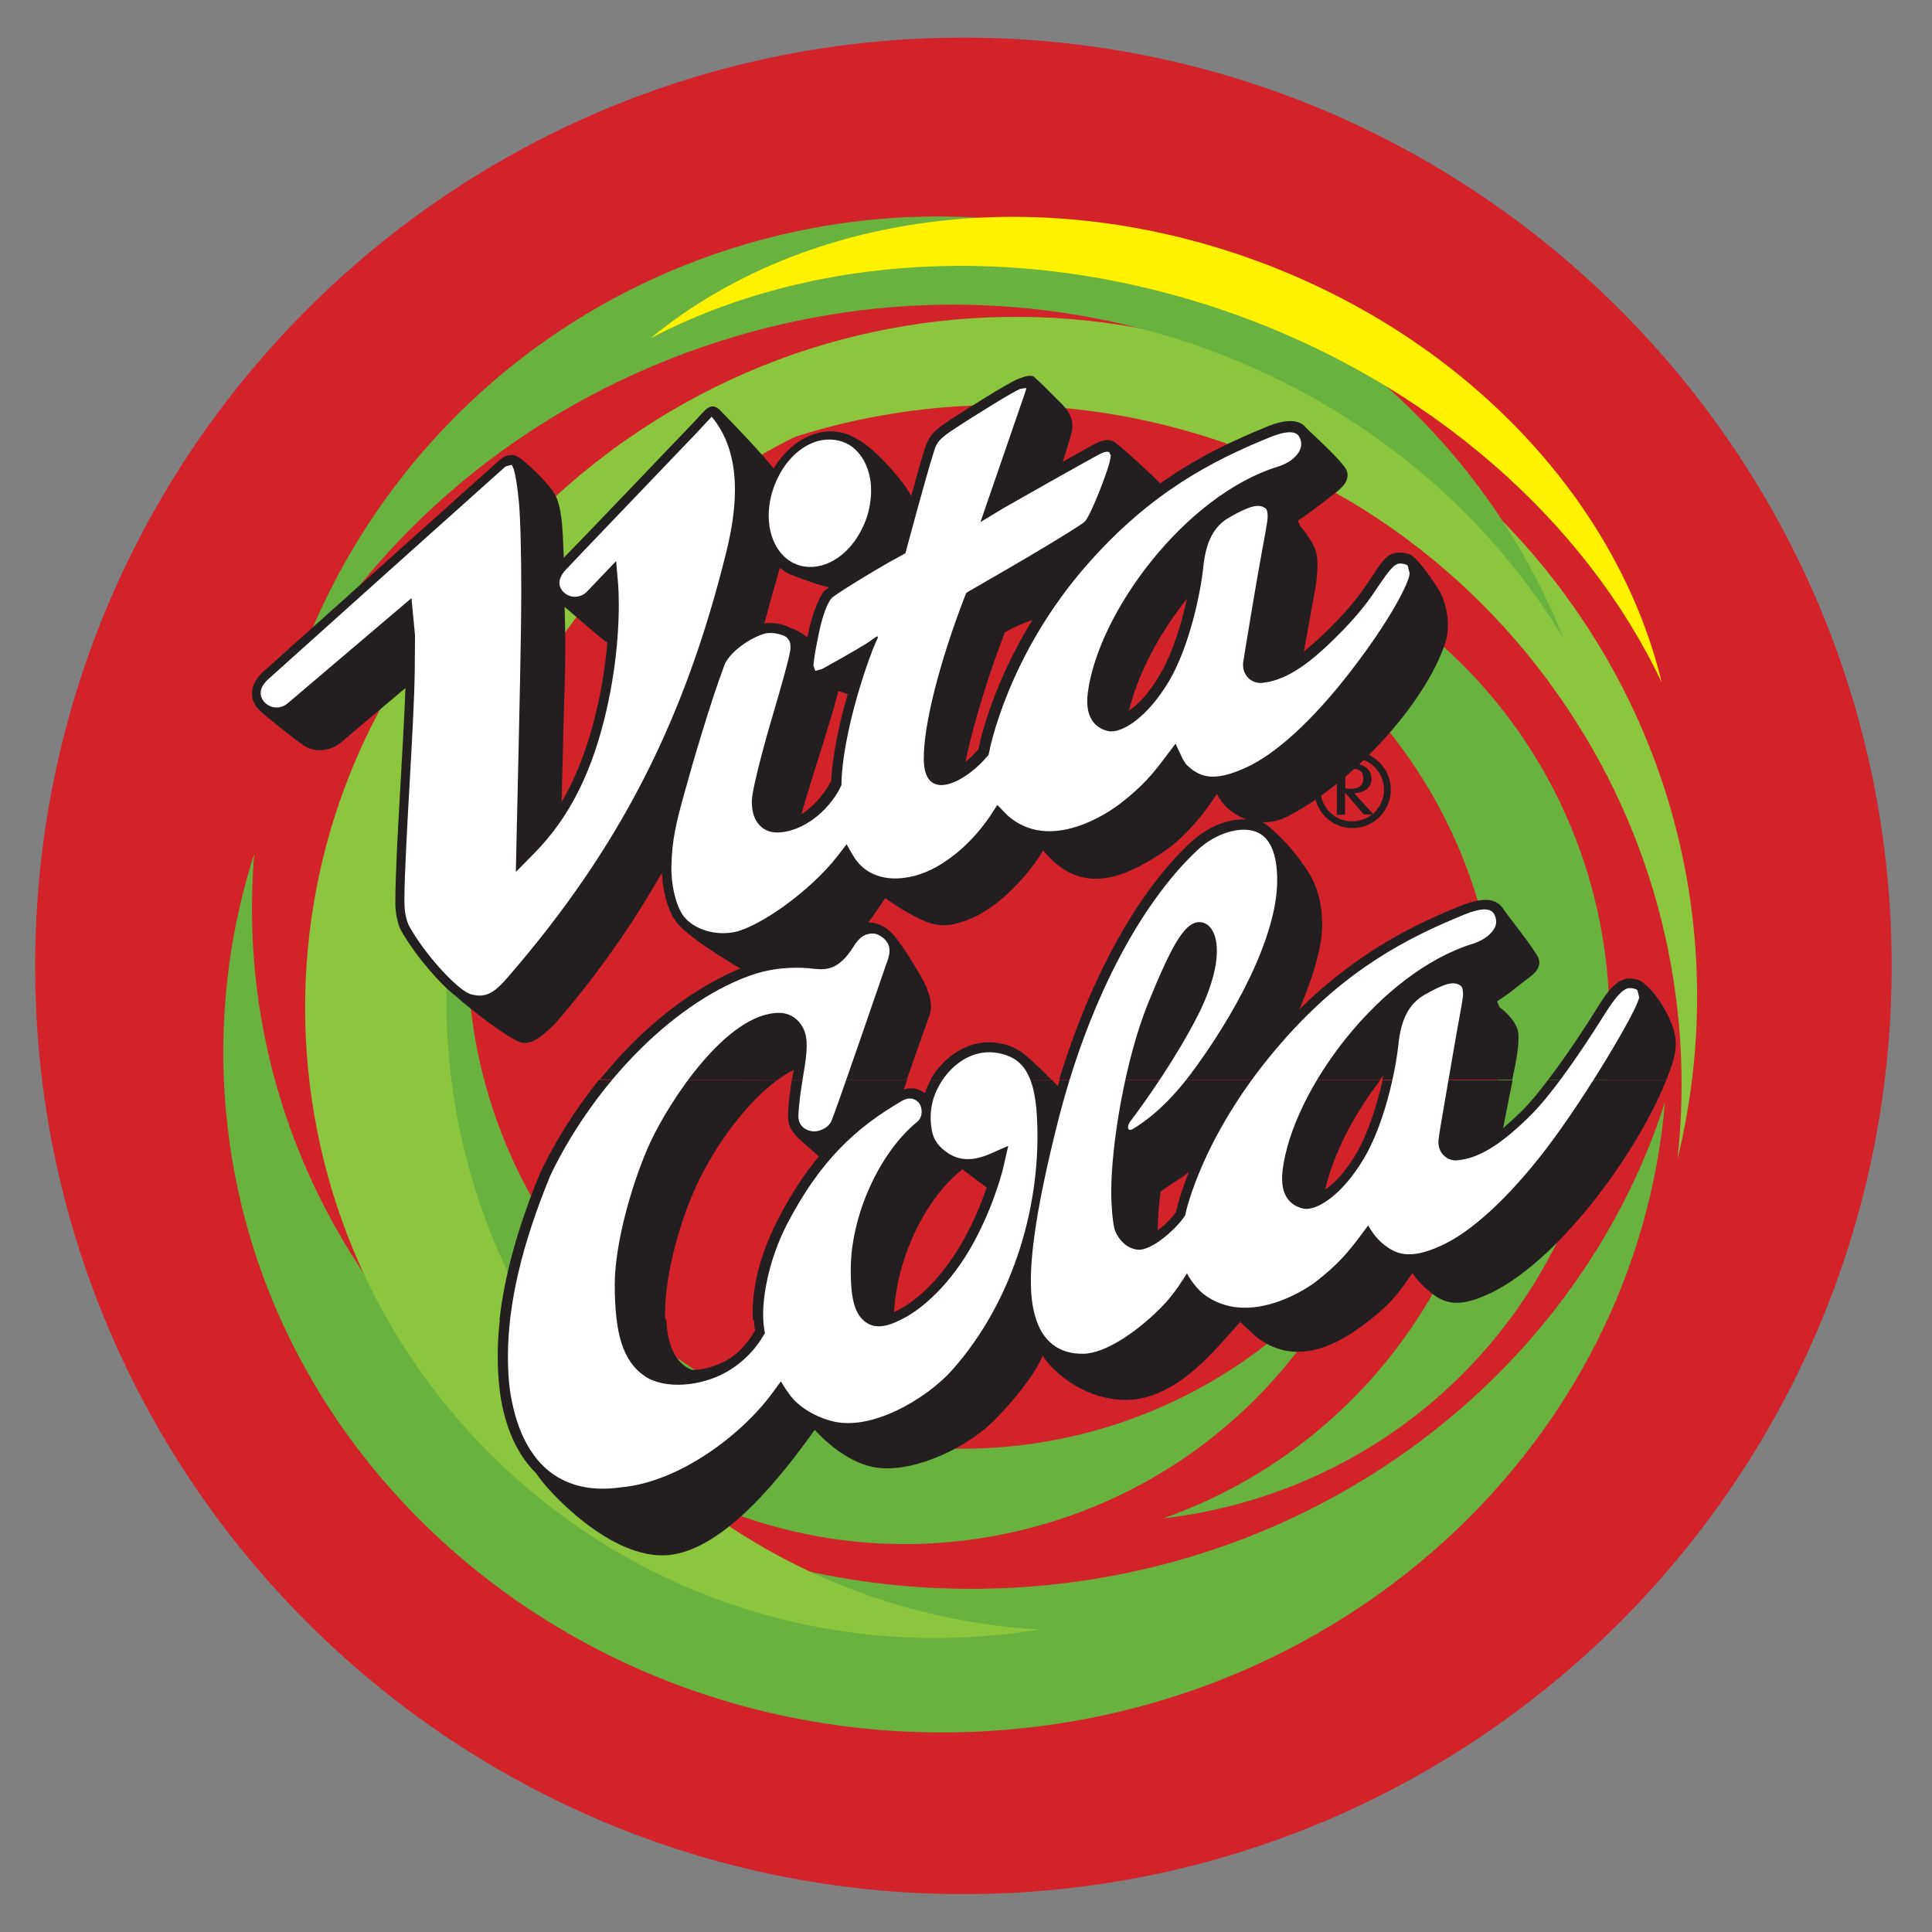 <svg xmlns="http://www.w3.org/2000/svg" xmlns:xlink="http://www.w3.org/1999/xlink" xmlns:a="http://ns.adobe.com/AdobeSVGViewerExtensions/3.0/" x="0px" y="0px" width="709px" height="709px" viewBox="-12.9 -13.8 709 709" xml:space="preserve"><rect x="-12.9" y="-13.8" width="709" height="709" fill="#808080" stroke="none"/><defs></defs><path fill-rule="evenodd" clip-rule="evenodd" fill="#231F20" d="M165.5,461.1c-1,8.9-1,17.3,0,25.3c1.2,9.1,4.5,21.1,12.9,29.3 c4,6.3,26.7,31,47.1,29.3c20.2-1.9,41.1-29.1,52.2-44.7c0,0,10.4,12.2,22.9,13.6c13.5,1.5,32.4-7.7,41.8-17.7 c13.9-14.5,16.6-22.4,16.6-22.4c0.1,1.1,10.4,14.8,28,15.9c14.1,0.9,25.8-9.9,32.5-16.9c4.8-5,9.7-10.9,9.7-10.9l5.6,5.2 c12.7,10.2,26.6,4.6,37.5-3.4c1.3-0.9,2.5-1.8,3.5-2.6h-220c0.1,2.2,0.4,3.6,0.4,3.9c0,0-4.2,8-11.5,11.4c-3.9,1.8-7.6,2.8-11.2,2.7 c-6.1-2.5-8.7-9.4-9.1-18"></path><path fill-rule="evenodd" clip-rule="evenodd" fill="#231F20" d="M201,375.5c-9,11.1-16,22.7-20.9,33l-0.1,0.2 c-7.9,19.3-12.7,36.6-14.4,52.4h59.1c-0.6-14.3,4.8-33.4,10.1-45.6c5.7-13.3,17.1-30.6,29.9-40.1 M269.7,375.5 c-0.6,3.5-1.2,8.3-1.4,12.6c-0.1,3.2,1,5.4,2.6,6.9l0,0.2c0.5,0.6,4.3,4,8.4,7.6c-5.1,6.1-9.9,13.4-14.5,22.4 c-8.8,17-9.3,29.8-8.9,35.9h220c8-6.3,10.5-10,15.2-16.8c0,0,1.1,2.6,6.3,6.9c5.2,4.2,10.2,5.2,19.4,1.3c25.5-10.8,54.5-51,64.7-77 h-42.2c-3.3,4.3-6.5,8.3-9.5,11.1c-2.4,2.4-4.6,4.3-6.7,6c1.5-7.4,2.9-14.4,3.4-17.1l-46.3,0c-2,8.7-5.1,18.9-9.5,26.3 c-4,6.9-8,10.8-11.1,12.8c3-12.7,10.1-26.6,19.8-39l-114.4,0l-0.7,2.3l-2.1-2.3h-43.1c-0.9,1.5-1.6,3.1-2.2,4.7 c-0.1,0.2-2.8-2.8-7.5-1.3l1.2-3.4H269.7z M406.7,422.5c-1.5,2.3-4,4.7-6.4,6.6c0-5,0.1-7,1-13.9c0.6-0.1,1.4-1.1,7.6-5.1l2.5-1.9 C407.7,417.1,406.7,422.5,406.7,422.5 M331.3,431.8c-7.2,13.3-16.7,22.2-23.8,25.7l-1.3,0.6c0.9-18.5,10.4-39.9,24.5-50.9l0.2,0.3 c0.4,0.3,4.1,3.2,8.3,6.2C337.5,418.6,334.9,425.1,331.3,431.8"></path><path fill-rule="evenodd" clip-rule="evenodd" fill="#231F20" d="M264.7,375.5c1.9-1.4,3.8-2.6,5.7-3.6l-0.5,2.6l-0.2,1h41l8.4-23.6 c1.4-4.7-1.9-10.9-2.9-12.7c-1.2-2-6.4-11.2-10.2-15.5l-1.2-1.2l-0.5-0.5l-0.6-0.4c-2.3-1.6-4.5-2.2-6.4-2.1c2-2.7,3.9-5.6,6-8.6 c0.1,0.2,6,4.4,12.6,7.6c5.2,2.5,9.2,2.4,13.1,1.4c9.4-2.4,17.5-9.4,23.9-16.9c4.9-5.7,6.6-9.1,6.6-9.1s2.8,3.2,5.1,5.1 c12.5,10.2,26.5,3.2,38.6-5.1c10.4-7.1,18.4-20.2,18.4-20.2s1.4,4.1,6.6,7.3c1.2,0.7,2.5,1.4,3.9,1.8c-6.2-0.3-13.6,2.4-20,8.3 c-18.7,17.3-35.6,47.9-46.8,84.5h114.4l1.1-1.5l-0.3,1.5l46.3,0l0.1-0.6c0.9-4.2,2.5-11,2-15.8c-0.5-4.9-6.7-9.4-6.7-9.4l-0.9-2 c5.1-3.4,4.8-3.4,8.6-6.3c3.6-2.8,7.8-5.1,6-9.3c-1.3-3.2-12.6-17.2-12.6-17.6l-0.4-0.5c-3.3-4.3-10.3-2.2-14.7-0.4 c-15.1,6.2-35.9,15.7-57.4,37c4.8-11.3,8.1-22.2,8.1-30.1c0-13.4-5-19.4-9.2-25c-4.5-5.9-10.5-10.9-12-11.6l-0.5-0.1 c3.2,0.2,6.6-0.5,10-2.5c21.7-11.3,48.1-38.9,55.6-61.8c1.7-5.2,0.6-12.1-1.5-16.8c-1.3-2.8-6.4-10-9.4-13.1l-0.6-0.6l-1.4-0.8 l-0.1,0c-1-0.4-2.1-0.6-3.4-0.6c-4.6,0-6.5,3.7-9.2,7.7c-2.7,4-6.3,10.2-17,20.6c-2.9,2.8-5.5,5.1-7.8,7c1.5-8.6,3-16.8,3.4-18.9 c0.8-4.1,1.9-11.1,1.2-15.7c-0.8-4.6-5.8-10.1-5.8-10.1l-0.9-2c5-3.4,6.8-4.9,10.6-7.8c3.7-2.8,8.1-5.6,6.8-9.8 c-1-3-13.1-13.9-14.9-15.8l-0.1-0.1l-0.1-0.1l-0.7-0.5c-3.6-2.6-9.5-0.7-13.4,0.9c-10.3,4.2-23.4,10-37.5,20.1 c-5.2-5.1-14.3-13.3-14.9-13.6l-0.1,0l-1.2-1c-1.9-1.2-4.1-1-6.8,0.4c-1,0.5-6,3.3-11.9,6.6c1-3.1,2-6.1,2.8-8.8 c0.9-3,1-4.6,0.3-6.9c-0.7-2.2-2.4-4-4.6-6.3c-3.2-3.2-6.3-6.4-8-7.8c-1.1-1.4-2.5-1.4-6.6,0.3c-2.9,1.1-17.1,9.9-25.3,15.4 c-3.2,2.1-4.3,3.3-5.2,4.4c-0.9,1.1-1.6,2.2-2.6,5.2c-1.3,4.3-3.1,10.6-4.8,16.6c-3.1-6.1-14.4-18.3-19.9-20.5l-0.1,0 c-4-2.4-8.8-3.1-13.7-1.8c-6.1,1.7-11.6,6.2-15.4,12.5c-5.8-7.3-19.2-20.8-19.2-20.8v0c-1.3-1.4-3.1-2.2-5.4,0c-2,2.1-3,3.4-5.1,5.5 c-1.9,1.9-37.4,39-45.2,47.2c-0.1-3.6-0.3-6-0.3-6.9c-0.2-3.5-0.5-10.9-2.6-15.3c-2.1-4.3-11.7-13-13-13.6c-1.8-1.6-5-1-6.8,0.6 c-1.9,1.6-81.7,73.1-84.6,75.8c-5.2,4.8-4.5,9.7-2,12.8l0.8,0.9l0.1,0.1c0.8,0.9,11.5,9.6,15.4,12.3c4.6,3.2,10.3,1.9,13.5-0.9 c2.6-2.2,14.2-11.9,23.1-19.4c-0.7,21.1-3.5,58.4-3.6,74.8c-0.1,3.7,0.1,5.2,0.7,7.8c0.6,2.6,1.1,3.5,2.6,6.1 c4.2,7,12,16.4,18.1,21.2c4.8,4.4,20,16.4,24,16.7c4.5,0.4,8-3.8,11.2-6.5C199.3,339,212,321,223,301.8c0.3,6,1.8,12.5,4.6,16.7 c1.2,2,4.1,5.7,21.4,16.2l2.1,1.2c-20,8.3-37,23.4-50,39.6 M362.2,375.5c-2.4-2.4-6-6.1-9.1-8.6l-1.8-1.4l-2.7-1.6h-0.1 c-1.5-0.7-3.2-1.1-5-1.5c-10.3-1.8-19.5,4.6-24.3,13.1H362.2z M581.5,375.5l0.3-0.8c2-5.1,4.2-10.7,2.4-16.8 c-1.7-5.8-6-13.1-10.5-16.6c-1.2-1.3-3.1-1.9-5.4-1.9c-4.6,0-8.3,5.7-10.5,8.9c-1.5,2.3-9.9,16-18.5,27.3H581.5z M261.8,205.6 c1-3.7,2.3-8,3.6-12.6l1.9,1.4l1.8,1l1.4,0.6c4.9,1.7,8.8,3.3,12.5,4l-1.7,1.2c-0.9,1.1-3.7,6.2-5.5,14.3l-0.5,2.3 c-2.5-1.8-4.7-3.1-6-3.3c-2.3-1.4-6.5-2.3-9.4-1.6C260.4,210.6,261.1,208.2,261.8,205.6 M289.6,238c-3.3,11.1-5.5,23-5.9,31.1 c-3.2,5.8-7.1,9.5-10.6,11.7c3.4-12.6,10.4-32.8,13.2-43.9C287.2,237.1,288.3,237.5,289.6,238 M345.7,215.9c3.6-2,6.8-3.3,9.8-4.4 c-15.5,25.2-19.2,46.1-19.2,46.1c-1.5,1.8-3.2,3.3-4.7,4.5C334.8,246.1,341.4,226.8,345.7,215.9 M410.6,203.9 c-1.9,8.9-5.2,19.5-9.7,27.2c-4,6.8-7.9,10.7-11,12.7C393.1,230.8,400.5,216.5,410.6,203.9 M200.5,241.6c-3,13.7-7.3,25.2-12.9,34.8 c0.4-17,0.8-34.1,1.2-44.4c0.2-7.4,0.2-16.7-0.1-25.1c4.3,3.8,13.1,11.3,13.8,11.8l1.3,0.9C203.4,225.9,202.4,233.4,200.5,241.6"></path><path fill-rule="evenodd" clip-rule="evenodd" fill="#FFFFFF" d="M351.1,129.1c-2.5,1-15.8,9.1-24.7,15.1c-2.9,2-3.7,3-4.4,3.7 c-0.5,0.6-1.1,1.3-1.9,4c-3.2,10.4-8.9,31.9-9.6,34.3l-0.4,1.6l-1.3,0.7c-7.1,3.7-23.9,13.9-25,15.3c-1.1,1.3-3,5-4.6,12.5 c-1.2,5.5-1.7,9.1-1.9,11.5l0.7,1.9l2.5-0.7c1-0.5,11-6.1,15.7-9c1.9-1.2,3.8-2.9,4.1-2.5c0.3,0.4-0.6,1.6-1.8,4.6 c-7,18.4-11.2,37.5-11.2,48.4l-1.1,2.1c-5.8,9.8-14.9,14.6-21.5,14.8c-3.2,0.1-5.2-1.2-6.4-2.3c-2-2-3-4.9-3-8.7 c0-5.2,7-29.2,7.1-29.4c3-10.2,6.8-23,6.7-25.2c0-2-0.3-2.7-1.4-3.8c-0.9-0.9-4.8-2-7.2-1.5c-2.5,0.5-6.6,2.6-9.4,4.8 c-2.6,2-4.8,4.5-5.6,6.6c-5.3,14-11.6,35.9-14,44.7c-3.2,11.3-4.7,17.7-4.9,26.7c-0.2,6.6,1.5,13.6,4,17.4c2.8,4.2,9.9,7.6,18.1,6.2 c8.4-1.5,26.8-14,37.1-27.3l3.2-4.2c0,0,1.2,2.2,2.7,4.6c6.2,9.9,19.4,9.2,29.6,3.4c5-2.9,12.3-8.3,18.9-18l2.6-3.8l3.6,3.7 c15.3,13.4,36.1-1.2,40-4.3c8-6.1,11.9-10.9,16.2-16.6l3.6-4.8l2.5,5.4l1.2,1.9c4.7,4.8,9.7,6.5,21.1,1.3 c10.9-4.9,24.3-17.2,37.6-34.5c14.1-18.4,20.8-31.7,21-34.8L489,192c-0.5-0.5-1.5-0.8-2.8-0.8c-2.1,0-4.2,3.1-7.3,7.7 c-3.1,4.6-6.8,10.2-16.4,19.6c-10.3,9.9-17.8,14.5-25.3,15.2c-1.8,0.2-3.6-0.5-4.9-1.8c-1.4-1.4-2-3.3-1.8-5.4 c0.1-1.4,1.2-7.7,2.8-17.2l2-12.1l1.7-9.3c0.9-4.8,2.2-12,2.2-13.3c0-2.5-0.4-2.9-1-3.3c-2.4-1.6-5.5-0.7-12.7,3.4 c-5.4,3.1-8.3,8.5-9.2,17.5c-1,9.7-5.1,28.5-12.2,40.7c-7.9,13.3-17.1,19-21.7,17.9c-3.1-0.7-8.7-3.1-7.3-13.7 c3.7-28.6,34.7-70.5,67.9-80.7c3.7-1.2,6.7-3.4,7.8-5.8c0.6-1.5,0.6-3-0.1-4.5c-1.1-2.5-4.8-2.4-10.9,0.1 c-20.2,8.3-42,19.4-64.3,44.7c-29,32.8-35.4,67-35.4,67.4l-0.2,1l-0.6,0.7c-5.3,6.2-12.1,10.3-16.7,10.1c-3.9-0.2-5.9-3.4-5.9-9.5 c0-12.2,5.6-34.4,14.7-57.8l0.4-1.2l1.1-0.6c18.6-10.6,39-22.7,41.1-24.8c2.3-2.5,7.9-17.2,8.9-21.1c0.3-1.2,0.4-2,0.4-2.5l-0.5-1.1 c-0.2-0.2-0.9-0.6-3.3,0.6c-2.6,1.3-32,17.8-34.3,19.3l-8.4,5.1l15.7-45.7l0.7-2.2L351.1,129.1"></path><path fill-rule="evenodd" clip-rule="evenodd" fill="#FFFFFF" d="M240.9,139.2l-5.2,5.5c-2,2.1-46.1,48.2-46.5,48.7 c-1.8,1.9-2.4,3.6-2.4,4.9c0,1.4,0.7,2.5,1.3,3.1c1.1,1.2,2.6,1.9,4.2,1.9c1.7,0,3.4-0.7,4.6-2l10.2-10.7l0.7,7.8 c0.1,0.8,1.6,19.3-3.8,43.9c-5,23-13.4,39.8-26.3,52.8l-6.3,6.4l0.2-9c0-0.6,1.4-61.6,1.7-78.7c0-3.8,0.1-7.8,0.1-11.9 c0-13.1-0.3-26.5-0.9-32.6c-0.8-7.8-1.7-12.2-2.7-13.1l-2.1,0.6c-0.5,0.4-81.1,72.6-84.5,75.8c-4,3.7-2.8,6.6-1.6,7.9 c1.1,1.3,2.5,2,4.1,2.2c1.6,0.1,3.4-0.5,4.6-1.6l43.9-37.3l1.2,13.3l-0.1,12.4c-0.1,9.6-1,25.4-1.9,40.7 c-0.9,15.4-1.8,31.3-1.9,40.4c0,3.5,0.1,4.7,0.6,6.9c0.5,2.2,0.8,2.8,2.2,5c5.9,9.7,16.6,21.3,21,22.4c5.5,1.5,8.5-0.7,13.5-6.6 c39.4-45.6,62.6-90.8,77.5-151c2.1-8.3,3.1-15.6,3.1-22.3c0-10.2-2.5-18.4-7.3-25l-1-1.2L240.9,139.2"></path><path fill-rule="evenodd" clip-rule="evenodd" fill="#FFFFFF" d="M391.5,392.9c4-2.5,11.5-7.6,20.3-19.4c15-19.9,31-48.6,31-69.1 c0-9.7-2.6-15.6-7.7-17.4c-5.4-2.1-14.3,0.5-20.8,6.6c-21.1,19.8-39.3,55.5-49.8,97.3c-7.3,29.3-9.5,46-9.5,56.4 c0,5.7,0.6,9.6,1.5,12.6c2.5,9,8.5,13.5,17.3,13.4c8.3-0.2,20.1-8.7,28.1-17.1c3.5-3.7,6.2-7.8,6.2-7.8l2.4-3.7c0,0,2.2,4.5,6.1,7.4 c15.6,11.7,35.8-1.4,39.8-4.4c8-6.1,11.9-10.9,16.1-16.6l2.6-3.5c0,0,2.2,4.3,5.9,7.1c3.7,2.8,8.5,5.4,19.9,0.2 c10.9-4.9,24.3-17.2,37.6-34.6c13.9-18.1,32.4-49.4,33.2-53.9v-0.2l-0.6-2.4c-0.5-0.5-1.6-0.8-2.8-0.8c-2.8,0.1-6,5-7.5,7.2 l-1.1,1.8c-4.3,6.9-17.6,27.7-27.4,37.3c-10.2,9.9-17.8,14.5-25.3,15.2c-1.8,0.2-3.6-0.5-4.9-1.8c-1.4-1.4-2-3.3-1.8-5.4 c0.1-1.4,1.2-7.7,2.8-17.2l3.7-21.4c0.9-4.8,2.2-11.9,2.2-13.3c0-2.5-0.4-2.9-1-3.3c-2.3-1.5-5.6-0.7-12.7,3.4 c-5.5,3.1-8.3,8.5-9.2,17.5c-1,9.7-5.1,28.6-12.2,40.7c-7.9,13.4-17.1,19-21.8,18c-3-0.7-8.7-3.2-7.3-13.7 c3.7-28.6,34.7-70.5,67.9-80.7c3.7-1.1,6.7-3.4,7.8-5.8c0.7-1.5,0.6-3-0.1-4.6c-1.1-2.4-4.8-2.4-10.9,0.1 c-20.2,8.3-42,19.4-64.3,44.7c-29,32.8-34.9,61.4-35,61.7l-0.1,0.7l-0.4,0.6c-3,4.5-11.7,12.4-16.7,11.8c-5-0.6-7.7-5.5-8.2-7.4 c-0.6-2.6-1.2-8.4-1.2-13.3c0-16.4,4.8-46.6,13.4-67.6c8.6-21.1,13.3-29.5,19-28.4c5.6,1.1,8.9,12.4-1.5,33.2 c-7.6,14.9-18.1,30-24.1,37.8C389,392.1,389.3,394.3,391.5,392.9"></path><path fill-rule="evenodd" clip-rule="evenodd" fill="#FFFFFF" d="M314.8,383.6c-0.6-0.7-2.7-2.4-5.9-0.6 c-16.4,9.6-29.1,21.1-40.9,43.8c-6.8,13.2-9.6,28.3-8.2,37.2l0.3,1.8l-0.5,0.8c-0.2,0.4-4,7.8-13.1,13c-9,5.2-22,6.3-29.2,1.4 c-8-5.4-10.7-15.5-10.7-32.7c0-15.1,6.6-37.5,12.6-50.5c7-15.1,27.4-46.2,46-46.2c4.7,0,8.6,3.5,9.6,8.6c0.7,3.9-0.3,9.5-1,13.6 l-0.2,1.3c-0.6,3.5-1.4,8.6-1.6,13.1c-0.2,5.5,5.3,5.7,5.3,5.7c1.9,0.1,5.2-1.1,6.5-3.7c1.5-3.2,18-51.3,19.6-56.2l0.2-0.5 c1.4-3.7,1.6-6.7-2-9.1c-1.9-1.3-3.3-1.2-4.9-0.8c-1.8,0.4-3.5,1.9-5.1,4.5c-5.4,8.7-10.2,8.3-14.3,7.8c-4.1-0.4-11.7-0.9-20.2,1.7 c-14.2,4.4-29.2,14.9-41.1,26.6c-14.6,14.4-25.9,31.4-32.6,45.8l-0.1,0.1c-10,24.4-14.9,45.4-14.9,64.1c0,4.1,0.2,8,0.7,11.9 c1.3,9.4,4.9,22.3,14.8,29.7c6.6,4.9,15,6.6,24.9,5.1h0.2c20.5-1.9,42.6-18.4,53.8-33.8l3-4.1c0,0,1.1,2.2,3.6,5.4 c2.5,3.2,7.7,6.9,14.2,8.7c14.1,4.1,34.1-7.8,43.2-18c22.5-25.3,32.2-60.6,30.3-90.9c-0.9-14.5-5-20.8-14.2-22.4 c-10.4-1.8-19.3,6.3-22.5,15.5c-1.5,4.2-1.5,8.2-0.9,11.8c0.5,3.6,2.3,6.1,5.9,8.5c4.1,2.7,9,2.7,14.9,0.1l6.4-2.8l-1.5,6.9 c-0.1,0.6-3,13.4-10.8,27.7c-8,14.8-18.3,23.7-25.3,27.2c-3.7,1.8-9.8,4.9-14.4,0.1c-3.6-3.7-4.1-10.6-4.1-17.6 c0-19.4,10.2-41.8,23.9-53C316.3,388.7,316.4,385.4,314.8,383.6 M314.1,390.6l0.2-0.1L314.1,390.6z"></path><path fill-rule="evenodd" clip-rule="evenodd" fill="#FFFFFF" d="M279.2,147.8c-5.8,1.6-11,6.2-14.3,12.7c-5.9,11.6-4,24.7,4.2,30.1 c3.3,2.1,7.2,2.6,11.2,1.6c5.8-1.6,11-6.2,14.3-12.8c1.4-2.8,2.4-5.7,3-8.7c1.6-9.1-1.2-17.4-7.2-21.3 C287.1,147.2,283.2,146.6,279.2,147.8"></path><path fill="#231F20" d="M467,265v6.6l1.7,0.1c3.3,0,4.8-1.3,4.8-3.7c0-2.4-1.3-3.5-4.2-3.5L467,265 M483.2,272 c0,7.6-6.1,13.7-13.7,13.7c-7.6,0-13.6-6.1-13.6-13.7c0-7.6,6.1-13.7,13.6-13.7C477.1,258.3,483.2,264.4,483.2,272 M480.8,272 c0-6.2-5-11.3-11.3-11.3s-11.3,5.1-11.3,11.3c0,6.2,5,11.3,11.3,11.3c2.7,0,5.1-0.9,7-2.4l-2.8,0l-6.7-7.8v7.8h-2.9v-17.2 c1.4-0.6,3.3-1,5.3-1c4.5,0,7.1,2,7.1,5.4c0,3.2-2.2,4.9-6,5.1l6.7,7.3C479.4,278.4,480.8,275.4,480.8,272"></path><path fill="#D2232A" d="M0,340.7C0,152.5,152.5,0,340.6,0c188.1,0,340.7,152.5,340.7,340.7c0,188.1-152.5,340.6-340.7,340.6 C152.5,681.3,0,528.8,0,340.7"></path><path fill="#69B23F" d="M484.6,446.6c-22.2,48.5-65.5,86.9-121.3,100.8c-97.4,24.3-195.9-34.9-220.2-132.2 c-13.9-55.8-0.4-112,32.1-154.4c-16.5,36.1-21.4,77.9-11,119.4c24.3,97.3,122.8,156.5,220.2,132.2 C425.8,502,460.4,478.1,484.6,446.6"></path><path fill="#69B23F" d="M69.2,380.7c-1-28.2,3-55.6,11.2-81.2c-0.8,9.4-1,18.9-0.7,28.5C84.6,466.2,207,574.2,353.3,569.1 c116.3-4,212.8-78.5,244.8-178.4C587.5,516.1,478.8,617,342.7,621.8C196.5,626.9,74,518.9,69.2,380.7"></path><path fill="#8CC63F" d="M368.3,584.2c-67,11.1-138.3-7.3-192.7-56.3c-94.9-85.4-102.6-231.6-17.2-326.5c49-54.4,118-80.2,185.8-76.1 c-49.9,8.3-97.4,32.9-133.9,73.4c-85.5,94.9-77.8,241.1,17.2,326.5C268,561.7,317.8,581.2,368.3,584.2"></path><path fill="#69B23F" d="M487.7,202.1l3.3,2c86.4,53.9,112.7,167.6,58.6,253.9c-31,49.5-81.7,79.2-135.6,85.4 c38-13.4,72-39.3,95.1-76.1c46.9-74.9,33.3-170.5-27.7-229.7 M331.7,186.7l2.9-1l-1,0.8L331.7,186.7z"></path><path fill="#8CC63F" d="M111.9,325c7.6-69,43.7-134.5,105-177.4C329.9,68.6,485.6,96,564.7,209c43,61.3,54.5,135.2,38,202.6 c6.4-58.1-7.5-118.7-43.7-170.3c-79.1-112.9-234.8-140.4-347.8-61.3C159.6,216.1,125.8,268.3,111.9,325"></path><path fill="#69B23F" d="M93.7,238.3c23.2-71.8,78.9-132.4,156.1-159C375.7,36,512.4,99,560.9,220.5C499.1,118.6,368,71.1,245,113.5 C177.8,136.6,125.3,182.3,93.7,238.3"></path><path fill="#FFF200" d="M225.9,110.3C279.4,66.2,362.8,52.2,444,80.4c80,27.9,136.8,89.3,152.9,156.2c-27.8-58.7-84.7-110-159.3-136 C361.5,74.2,284,79.9,225.9,110.3"></path><path fill-rule="evenodd" clip-rule="evenodd" fill="#231F20" d="M170.5,470.6c-1,9.2-1,17.8,0,26c1.2,9.4,4.6,21.7,13.3,30.2 c4.1,6.5,27.5,31.9,48.5,30.1c20.8-1.9,42.3-29.9,53.8-46c0,0,10.7,12.6,23.5,14c13.9,1.5,33.3-7.9,43.1-18.2 c14.3-14.9,17.1-23.1,17.1-23.1c0.1,1.1,10.7,15.3,28.8,16.3c14.5,0.9,26.6-10.2,33.5-17.4c4.9-5.1,10.1-11.2,10.1-11.2l5.7,5.3 c13.1,10.5,27.4,4.7,38.6-3.5c1.3-1,2.5-1.8,3.6-2.7l-226.4,0c0.2,2.3,0.4,3.7,0.5,4c0,0-4.3,8.3-11.8,11.7c-4,1.9-7.8,2.9-11.5,2.8 c-6.3-2.6-8.9-9.7-9.3-18.6"></path><path fill-rule="evenodd" clip-rule="evenodd" fill="#231F20" d="M206.9,382.5c-9.2,11.4-16.5,23.4-21.5,34l-0.1,0.2 c-8.2,19.9-13.1,37.7-14.9,53.9h60.8c-0.6-14.8,5-34.5,10.4-46.9c5.9-13.8,17.6-31.4,30.8-41.2 M277.7,382.5 c-0.6,3.6-1.3,8.5-1.4,13c-0.1,3.3,1.1,5.6,2.7,7.1l0,0.2c0.5,0.6,4.4,4.1,8.6,7.8c-5.3,6.3-10.2,13.8-15,23.1 c-9,17.5-9.6,30.7-9.2,36.9l226.4,0c8.3-6.5,10.9-10.4,15.7-17.3c0,0,1.1,2.7,6.5,7.1c5.3,4.4,10.4,5.4,20,1.3 c26.2-11.1,56.1-52.6,66.6-79.2h-43.4c-3.3,4.4-6.7,8.5-9.7,11.5c-2.5,2.4-4.8,4.5-6.8,6.2c1.5-7.6,2.9-14.8,3.5-17.6l-47.7,0 c-2,8.9-5.3,19.4-9.7,27c-4.2,7-8.2,11.1-11.4,13.1c3.1-13.1,10.4-27.4,20.3-40.2l-117.7,0l-0.7,2.3l-2.2-2.3h-44.4 c-0.9,1.5-1.6,3.2-2.2,4.8c-0.1,0.2-2.9-2.8-7.7-1.3l1.2-3.5H277.7z M418.7,430.9c-1.6,2.4-4.2,4.9-6.7,6.8c0-5.1,0.2-7.1,1-14.3 c0.6-0.1,1.5-1.2,7.9-5.2l2.5-1.9C419.8,425.3,418.7,430.9,418.7,430.9 M341.1,440.5c-7.5,13.8-17.2,22.9-24.5,26.5l-1.4,0.7 c1-19.1,10.8-41.1,25.2-52.5l0.3,0.4c0.4,0.3,4.2,3.3,8.5,6.4C347.5,426.9,344.9,433.6,341.1,440.5"></path><path fill-rule="evenodd" clip-rule="evenodd" fill="#231F20" d="M272.5,382.5c1.9-1.4,3.9-2.7,5.9-3.7l-0.5,2.7l-0.2,1h42.1 l8.6-24.3c1.4-4.8-1.9-11.2-3-13.1c-1.2-2.1-6.6-11.5-10.5-15.9l-1.3-1.3l-0.6-0.5l-0.6-0.5c-2.4-1.6-4.6-2.2-6.6-2.2 c2-2.8,4-5.7,6.2-8.9c0.1,0.1,6.2,4.6,13,7.8c5.4,2.6,9.5,2.5,13.5,1.4c9.7-2.5,18-9.7,24.6-17.3c5-5.9,6.8-9.4,6.8-9.4 s2.8,3.3,5.2,5.2c12.9,10.4,27.2,3.3,39.7-5.2c10.6-7.3,18.9-20.8,18.9-20.8s1.5,4.2,6.9,7.5c1.2,0.8,2.5,1.4,3.9,1.9 c-6.4-0.3-14,2.4-20.5,8.5c-19.3,17.9-36.7,49.3-48.2,87l117.7,0l1.2-1.5l-0.3,1.5l47.7,0l0.1-0.7c0.9-4.3,2.5-11.3,2.1-16.3 c-0.5-5-6.9-9.6-6.9-9.6l-0.9-2.1c5.2-3.5,4.9-3.5,8.8-6.5c3.8-2.9,8-5.3,6.3-9.6c-1.4-3.2-13-17.7-13-18.1l-0.4-0.5 c-3.4-4.4-10.6-2.2-15.1-0.4c-15.6,6.4-37,16.1-59.2,38.1c5-11.7,8.4-22.9,8.4-31c0-13.8-5.2-20-9.5-25.7 c-4.6-6.1-10.7-11.2-12.2-12l-0.6-0.1c3.2,0.2,6.8-0.5,10.4-2.5c22.3-11.7,49.5-40.1,57.2-63.6c1.7-5.3,0.7-12.4-1.5-17.3 c-1.3-2.9-6.6-10.3-9.7-13.5l-0.6-0.5l-1.4-0.9l-0.1,0c-1-0.4-2.2-0.6-3.6-0.6c-4.8,0-6.7,3.8-9.5,7.9c-2.8,4.1-6.5,10.5-17.5,21.2 c-3,2.9-5.7,5.2-8.1,7.2c1.6-8.9,3.1-17.3,3.5-19.4c0.9-4.3,2-11.5,1.2-16.1c-0.8-4.8-6-10.4-6-10.4l-0.9-2.1c5.2-3.5,7-5.1,11-8.1 c3.8-2.9,8.3-5.8,7-10.1c-0.9-3.1-13.5-14.3-15.3-16.2l-0.1-0.2l-0.1-0.1l-0.7-0.6c-3.7-2.6-9.8-0.7-13.7,1 c-10.6,4.4-24.1,10.3-38.6,20.6c-5.3-5.3-14.7-13.7-15.3-14l-0.1,0l-1.2-1.1c-1.9-1.2-4.1-1-7,0.4c-1.1,0.5-6.2,3.4-12.2,6.8 c1-3.2,2-6.3,2.8-9c0.9-3.1,1-4.8,0.3-7.1c-0.7-2.3-2.4-4.2-4.8-6.5c-3.3-3.3-6.5-6.6-8.2-8c-1.1-1.4-2.5-1.4-6.8,0.3 c-3,1.2-17.6,10.2-26,15.8c-3.2,2.1-4.4,3.4-5.3,4.5c-1,1.2-1.7,2.3-2.7,5.4c-1.4,4.4-3.2,10.9-4.9,17.1 c-3.2-6.3-14.8-18.8-20.5-21.2l0,0c-4.1-2.5-9.1-3.2-14.1-1.8c-6.2,1.7-11.9,6.3-15.9,12.9c-6-7.5-19.7-21.4-19.7-21.4v0 c-1.4-1.4-3.2-2.2-5.5,0.1c-2.1,2.1-3.2,3.5-5.3,5.6c-1.9,2-38.4,40.2-46.5,48.5c-0.1-3.7-0.3-6.2-0.3-7.1 c-0.2-3.6-0.5-11.3-2.7-15.7c-2.2-4.5-12-13.3-13.3-13.9c-1.9-1.7-5.1-1.1-7,0.6c-1.9,1.7-84.1,75.3-87.1,78 c-5.4,5-4.6,10.1-2.1,13.2l0.9,0.9l0.1,0.1c0.8,1,11.9,9.9,15.8,12.6c4.7,3.3,10.6,1.9,13.9-0.9c2.6-2.2,14.5-12.3,23.7-20 c-0.8,21.8-3.6,60.1-3.7,77c-0.1,3.8,0.1,5.4,0.7,8c0.6,2.7,1.1,3.6,2.7,6.2c4.4,7.2,12.4,16.9,18.7,21.8c5,4.5,20.6,16.8,24.7,17.2 c4.6,0.4,8.3-3.9,11.5-6.7c15.1-17.3,28.2-35.9,39.5-55.7c0.3,6.2,1.8,12.9,4.7,17.2c1.3,2,4.2,5.8,22,16.7l2.1,1.2 c-20.6,8.6-38.1,24.1-51.5,40.7 M373,382.5c-2.4-2.5-6.2-6.2-9.4-8.9l-1.9-1.5l-2.8-1.6h-0.2c-1.5-0.7-3.3-1.2-5.2-1.5 c-10.6-1.8-20,4.8-25,13.5H373z M598.6,382.5l0.3-0.8c2.1-5.3,4.3-11,2.5-17.3c-1.8-6-6.2-13.5-10.8-17.1c-1.2-1.3-3.1-2-5.6-2 c-4.8,0-8.6,5.8-10.7,9.1c-1.5,2.4-10.2,16.5-19.1,28.1H598.6z M269.6,207.6c1-3.8,2.4-8.2,3.7-13l1.9,1.4l1.9,1l1.5,0.6 c4.9,1.8,9.1,3.4,12.8,4.1l-1.8,1.3c-1,1.1-3.9,6.3-5.7,14.7l-0.5,2.4c-2.5-1.9-4.9-3.2-6.2-3.4c-2.4-1.5-6.7-2.3-9.6-1.7 C268.2,212.7,268.9,210.3,269.6,207.6 M298.2,240.9c-3.4,11.5-5.7,23.7-6.1,32c-3.3,6-7.2,9.8-10.9,12.1c3.6-13,10.7-33.8,13.6-45.2 C295.7,240.1,296.9,240.5,298.2,240.9 M355.9,218.2c3.8-2.1,7-3.4,10.1-4.5c-16,25.9-19.8,47.4-19.8,47.4c-1.6,1.9-3.2,3.4-4.8,4.7 C344.8,249.3,351.5,229.4,355.9,218.2 M422.7,205.9c-2,9.1-5.3,20.1-10,28c-4.1,7-8.1,11-11.3,13.1 C404.7,233.5,412.4,218.8,422.7,205.9 M206.5,244.7c-3.1,14.1-7.5,25.9-13.3,35.8c0.4-17.5,0.9-35.1,1.2-45.7 c0.2-7.6,0.2-17.1-0.1-25.9c4.5,3.9,13.5,11.6,14.3,12.2l1.4,0.9C209.4,228.5,208.4,236.3,206.5,244.7"></path><path fill-rule="evenodd" clip-rule="evenodd" fill="#FFFFFF" d="M361.5,128.9c-2.5,1-16.2,9.4-25.4,15.5c-3,2.1-3.9,3-4.5,3.8 c-0.5,0.7-1.1,1.3-1.9,4.1c-3.3,10.6-9.2,32.8-9.9,35.3l-0.4,1.6l-1.4,0.8c-7.3,3.8-24.6,14.4-25.7,15.7c-1.2,1.3-3.1,5.2-4.7,12.9 c-1.2,5.7-1.8,9.4-2,11.8l0.7,2l2.5-0.7c1.1-0.6,11.4-6.3,16.2-9.3c2-1.2,3.9-3,4.2-2.6c0.3,0.4-0.6,1.6-1.8,4.7 c-7.2,18.9-11.5,38.7-11.5,49.8l-1.1,2.2c-5.9,10.1-15.4,15.1-22.2,15.2c-3.3,0.1-5.4-1.3-6.5-2.4c-2.1-2-3.1-5-3.1-9 c0-5.4,7.2-30.1,7.3-30.3c3.1-10.5,6.9-23.7,6.9-26c0-2.1-0.3-2.7-1.4-3.9c-1-0.9-5-2-7.5-1.5c-2.6,0.5-6.8,2.7-9.7,5 c-2.7,2.1-4.9,4.6-5.7,6.8c-5.4,14.4-11.9,36.9-14.4,46c-3.3,11.7-4.8,18.2-5,27.5c-0.2,6.8,1.5,14,4.1,18 c2.9,4.3,10.2,7.9,18.7,6.4c8.6-1.5,27.6-14.4,38.2-28l3.3-4.3c0,0,1.2,2.3,2.7,4.7c6.4,10.2,20,9.5,30.5,3.5 c5.1-2.9,12.7-8.6,19.5-18.6l2.6-4l3.8,3.9c15.7,13.8,37.1-1.2,41.3-4.4c8.2-6.3,12.2-11.2,16.6-17.1l3.7-4.9l2.6,5.6l1.2,1.9 c4.9,4.9,10,6.7,21.8,1.4c11.2-5,25-17.7,38.7-35.5c14.6-18.9,21.5-32.6,21.6-35.9l-0.7-2.8c-0.5-0.5-1.5-0.8-2.9-0.8 c-2.1,0-4.3,3.1-7.6,7.9c-3.2,4.8-6.9,10.5-16.9,20.2c-10.5,10.3-18.3,14.9-26,15.7c-1.9,0.2-3.8-0.5-5.1-1.8 c-1.4-1.4-2.1-3.4-1.9-5.6c0.2-1.5,1.3-7.9,2.9-17.7l2.1-12.4l1.7-9.6c0.9-4.9,2.3-12.3,2.3-13.7c0-2.5-0.4-3-1-3.4 c-2.5-1.6-5.7-0.7-13.1,3.5c-5.6,3.2-8.5,8.7-9.5,18c-1,10-5.2,29.4-12.5,41.9c-8.1,13.7-17.6,19.5-22.4,18.5 c-3.1-0.7-8.9-3.3-7.5-14.1c3.8-29.4,35.7-72.5,69.9-83c3.8-1.2,6.8-3.5,7.9-6c0.7-1.5,0.7-3.1-0.1-4.7c-1.1-2.5-4.9-2.5-11.2,0.1 c-20.8,8.5-43.2,20-66.2,46c-29.9,33.7-36.4,69-36.5,69.4l-0.2,1l-0.6,0.7c-5.5,6.4-12.5,10.6-17.1,10.4c-4-0.2-6.1-3.5-6.1-9.8 c0-12.6,5.8-35.4,15.1-59.5l0.5-1.2l1.1-0.7c19.1-10.9,40.1-23.4,42.4-25.5c2.3-2.5,8.1-17.7,9.1-21.8c0.3-1.2,0.4-2,0.4-2.5 l-0.5-1.1c-0.3-0.2-1-0.6-3.4,0.6c-2.7,1.3-32.9,18.4-35.3,19.8l-8.6,5.2l16.2-47l0.7-2.2L361.5,128.9"></path><path fill-rule="evenodd" clip-rule="evenodd" fill="#FFFFFF" d="M248.1,139.3l-5.3,5.7c-2.1,2.2-47.5,49.6-47.9,50.1 c-1.9,2-2.5,3.7-2.5,5c0,1.5,0.7,2.5,1.3,3.2c1.2,1.2,2.7,1.9,4.3,1.9c1.7,0,3.5-0.7,4.7-2.1l10.5-11l0.7,8 c0.1,0.8,1.7,19.9-3.9,45.2c-5.2,23.7-13.8,40.9-27.1,54.3l-6.5,6.6l0.2-9.3c0-0.6,1.5-63.4,1.7-81c0-3.9,0.1-8,0.1-12.2 c0-13.6-0.3-27.3-0.9-33.5c-0.8-8-1.7-12.5-2.7-13.4l-2.2,0.6c-0.5,0.4-83.4,74.7-87,78c-4.2,3.8-2.8,6.8-1.7,8.2 c1.1,1.3,2.6,2.1,4.2,2.2c1.7,0.2,3.5-0.5,4.8-1.7l45.2-38.4l1.3,13.7l-0.1,12.8c-0.1,9.8-1,26.1-1.9,41.9 c-0.9,15.8-1.8,32.2-1.9,41.6c0,3.5,0.1,4.8,0.6,7.1c0.6,2.2,0.8,2.8,2.3,5.2c6,10,17.1,21.9,21.6,23.1c5.6,1.5,8.7-0.7,13.9-6.8 c40.6-47,64.4-93.5,79.7-155.4c2.1-8.5,3.2-16.1,3.2-22.9c0-10.5-2.5-19-7.6-25.7l-1-1.2L248.1,139.3"></path><path fill-rule="evenodd" clip-rule="evenodd" fill="#FFFFFF" d="M403,400.4c4.1-2.5,11.8-7.8,21-20c15.4-20.5,31.8-50,31.8-71.1 c0-10-2.7-16-7.9-17.9c-5.6-2.1-14.7,0.5-21.4,6.8c-21.7,20.4-40.5,57.1-51.3,100.1c-7.6,30.2-9.8,47.3-9.8,58c0,5.9,0.7,9.9,1.6,13 c2.6,9.2,8.8,13.9,17.8,13.7c8.5-0.2,20.7-9,29-17.6c3.6-3.8,6.4-8,6.4-8.1l2.5-3.8c0,0,2.3,4.6,6.2,7.7c16,12,36.9-1.4,41-4.6 c8.2-6.3,12.2-11.2,16.6-17.1l2.7-3.6c0,0,2.2,4.4,6.1,7.3c3.9,2.9,8.7,5.6,20.5,0.2c11.2-5,25-17.7,38.7-35.6 c14.3-18.7,33.4-50.8,34.1-55.5v-0.3l-0.6-2.4c-0.5-0.5-1.6-0.8-2.9-0.8c-2.8,0-6.2,5.2-7.7,7.4l-1.2,1.8 c-4.4,7.1-18.1,28.6-28.2,38.3c-10.5,10.2-18.3,15-26.1,15.7c-1.9,0.2-3.7-0.5-5-1.8c-1.4-1.4-2.1-3.4-1.9-5.6 c0.1-1.4,1.2-7.9,2.9-17.7l3.8-22c0.9-4.9,2.3-12.3,2.3-13.7c0-2.5-0.5-3-1.1-3.4c-2.4-1.6-5.7-0.7-13.1,3.5 c-5.6,3.3-8.5,8.8-9.5,18c-1,10-5.2,29.4-12.6,41.9c-8.1,13.7-17.6,19.6-22.4,18.5c-3.1-0.7-8.9-3.3-7.5-14.2 c3.7-29.4,35.7-72.5,69.9-83c3.8-1.2,6.8-3.5,8-6c0.7-1.5,0.6-3.1-0.2-4.7c-1.2-2.5-4.9-2.5-11.2,0.1c-20.8,8.5-43.2,20-66.1,46 c-29.8,33.7-35.9,63.2-36,63.5l-0.1,0.7l-0.4,0.6c-3.1,4.6-12.1,12.7-17.2,12.1c-5.2-0.6-7.9-5.7-8.4-7.6c-0.7-2.8-1.2-8.6-1.2-13.7 c0-16.8,4.9-48,13.7-69.6c8.9-21.7,13.7-30.3,19.6-29.2c5.8,1.1,9.2,12.8-1.5,34.1c-7.8,15.3-18.7,30.9-24.8,38.9 C400.5,399.6,400.8,401.8,403,400.4"></path><path fill-rule="evenodd" clip-rule="evenodd" fill="#FFFFFF" d="M324.2,390.8c-0.7-0.8-2.8-2.5-6.1-0.6 c-16.8,9.8-29.9,21.7-42.1,45.1c-7,13.5-9.9,29.1-8.5,38.3l0.3,1.9l-0.6,0.9c-0.2,0.3-4.1,7.9-13.5,13.3c-9.3,5.3-22.7,6.5-30,1.5 c-8.2-5.6-11-15.9-11-33.7c0-15.5,6.8-38.6,13-52c7.2-15.5,28.2-47.6,47.3-47.6c4.9,0,8.9,3.5,9.9,8.8c0.7,4-0.3,9.8-1,14l-0.2,1.3 c-0.6,3.6-1.4,8.8-1.6,13.5c-0.2,5.6,5.4,5.9,5.5,5.9c1.9,0.1,5.4-1.1,6.6-3.8c1.5-3.3,18.5-52.9,20.2-57.8l0.2-0.5 c1.4-3.8,1.6-6.9-2.1-9.4c-1.9-1.3-3.3-1.3-4.9-0.9c-1.9,0.4-3.7,2-5.3,4.6c-5.6,9-10.5,8.5-14.7,8.1c-4.2-0.5-12-0.9-20.8,1.7 c-14.6,4.5-30.1,15.3-42.3,27.4c-15.1,14.8-26.6,32.3-33.6,47.1l0,0.1c-10.3,25-15.4,46.8-15.4,65.9c0,4.2,0.2,8.3,0.7,12.2 c1.4,9.7,5,23,15.2,30.6c6.8,5,15.4,6.8,25.6,5.3h0.2c21.1-2,43.9-19,55.4-34.7l3.1-4.2c0,0,1.1,2.2,3.7,5.6 c2.6,3.3,7.9,7.1,14.6,8.9c14.5,4.2,35.1-8.1,44.4-18.5c23.2-26,33.1-62.4,31.2-93.5c-0.9-15-5.1-21.4-14.5-23 c-10.7-1.8-19.8,6.5-23.2,16c-1.5,4.3-1.5,8.5-0.9,12.1c0.6,3.7,2.4,6.3,6.2,8.8c4.2,2.7,9.2,2.8,15.3,0.1l6.6-2.9l-1.6,7 c-0.1,0.6-3.1,13.8-11.1,28.5c-8.3,15.2-18.9,24.4-26.1,28c-3.8,1.9-10.1,5-14.8,0.1c-3.7-3.8-4.2-11-4.2-18.1 c0-19.9,10.5-43.1,24.6-54.5C325.7,396.1,325.8,392.7,324.2,390.8 M323.4,398l0.2-0.1L323.4,398z"></path><path fill-rule="evenodd" clip-rule="evenodd" fill="#FFFFFF" d="M287.4,148c-5.9,1.6-11.3,6.4-14.7,13.2c-6,11.9-4.1,25.4,4.3,30.9 c3.4,2.2,7.5,2.7,11.6,1.6c5.9-1.6,11.3-6.4,14.7-13.2c1.5-2.9,2.5-5.9,3-9c1.7-9.3-1.2-17.9-7.3-21.9 C295.6,147.5,291.5,147,287.4,148"></path><path fill="#231F20" d="M480.8,268.7v6.8l1.7,0.2c3.5,0,4.9-1.4,4.9-3.8c0-2.5-1.3-3.6-4.3-3.6L480.8,268.7 M497.5,276 c0,7.8-6.3,14.1-14.1,14.1c-7.8,0-14-6.3-14-14.1c0-7.8,6.3-14.1,14-14.1C491.2,261.9,497.5,268.2,497.5,276 M495,276 c0-6.4-5.2-11.7-11.7-11.7s-11.6,5.2-11.6,11.7c0,6.4,5.1,11.6,11.6,11.6c2.7,0,5.3-0.9,7.2-2.5l-2.9,0l-6.9-8v8.1h-3v-17.7 c1.4-0.6,3.4-1.1,5.4-1.1c4.6,0,7.3,2.1,7.3,5.6c0,3.2-2.3,5-6.3,5.3l6.9,7.6C493.5,282.5,495,279.4,495,276"></path></svg>